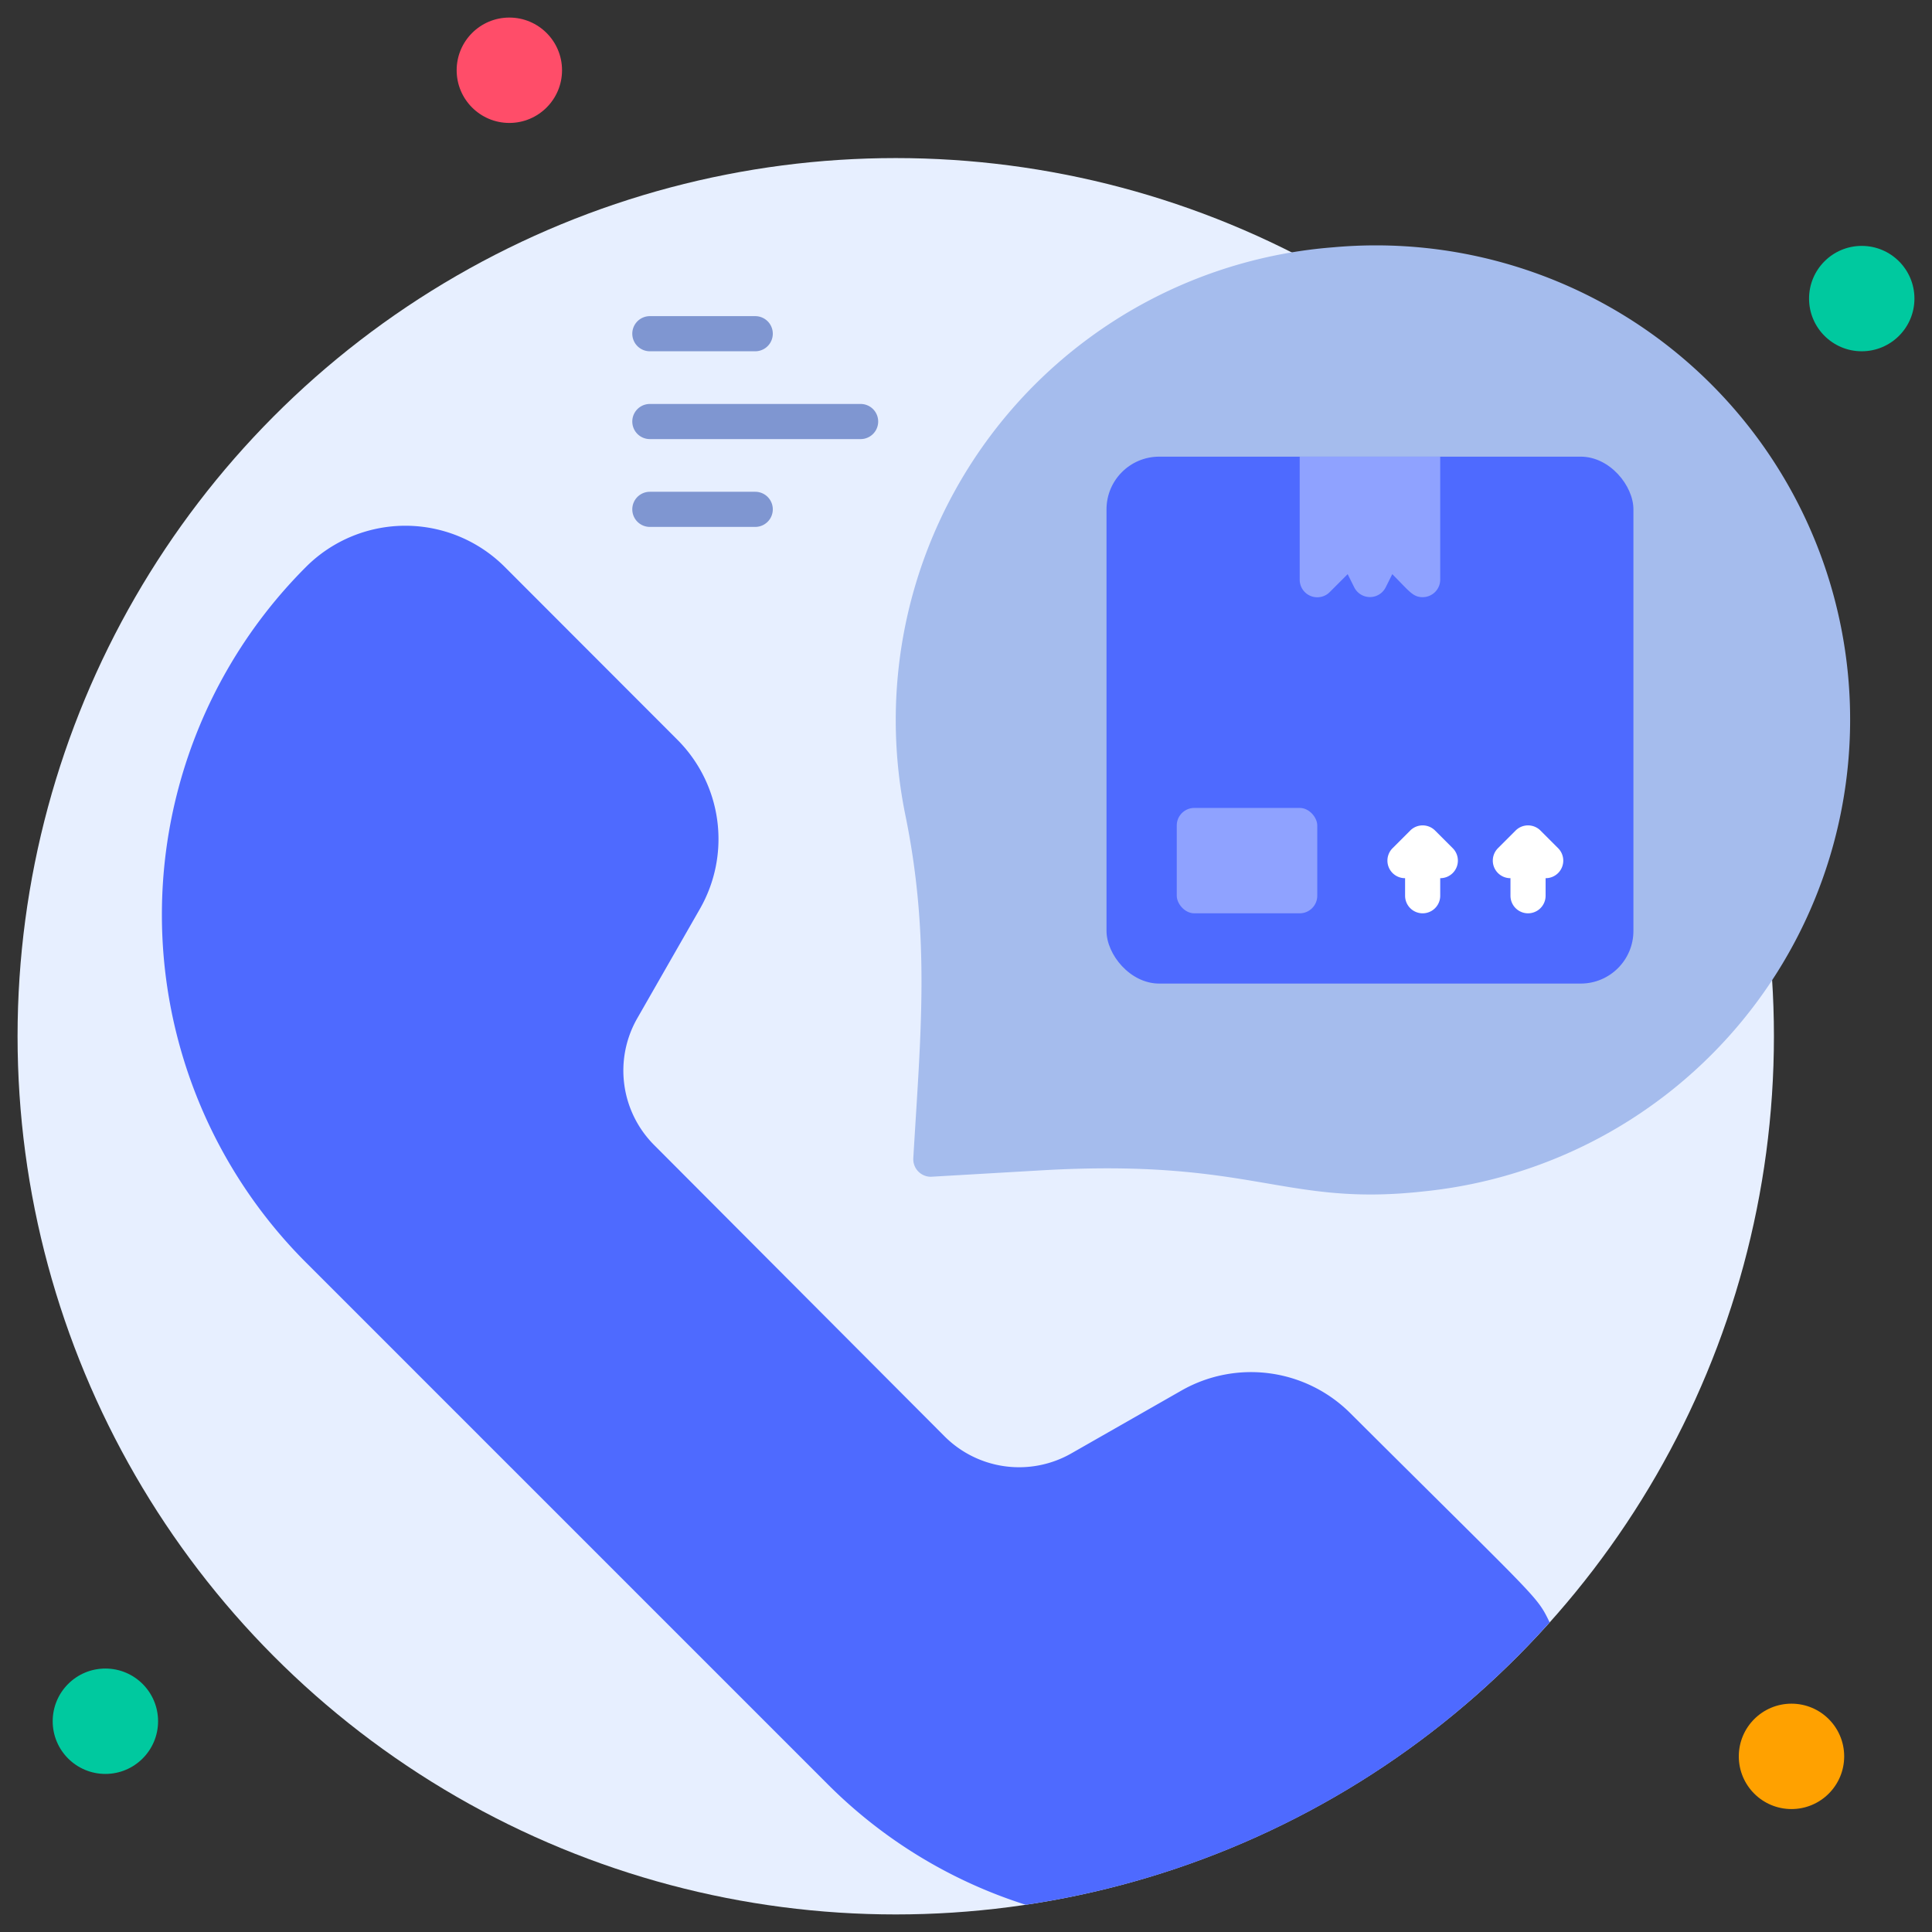 <svg xmlns="http://www.w3.org/2000/svg" viewBox="0 0 110 110" id="support"><rect x="0" y="0" width="110" height="110" fill="#333333" stroke="none"/><g><circle cx="51" cy="59" r="50" fill="#e7efff"></circle><circle cx="29" cy="4" r="3" fill="#ff4d69"></circle><circle cx="106" cy="17" r="3" fill="#00c99f"></circle><circle cx="102" cy="100" r="3" fill="#ffa100"></circle><circle cx="6" cy="98" r="3" fill="#00c99f"></circle><path fill="#4e6aff" d="M88.23,92.37A49.86,49.86,0,0,1,58.4,108.45a27.8,27.8,0,0,1-11.28-6.87l-29.7-29.7a28,28,0,0,1,0-39.6,8,8,0,0,1,11.32,0l9.82,9.83a8,8,0,0,1,1.3,9.62L36.27,58a6,6,0,0,0,1,7.22L53.76,81.76a6,6,0,0,0,7.22,1l6.29-3.59a8,8,0,0,1,9.62,1.3C87.68,91.22,87.47,90.81,88.23,92.37Z"></path><path fill="#a5bced" d="M75.91,14.08A27,27,0,0,0,51.55,46.42c1.43,7,.86,12.55.45,19.52A1,1,0,0,0,53,67l6.2-.36c12.2-.72,13.85,2.09,21.89,1.19a27,27,0,0,0-5.18-53.75Z"></path><rect width="30" height="30" x="63" y="26" fill="#4e6aff" rx="3"></rect><path fill="#fff" d="M81.71 47.29a1 1 0 00-1.42 0l-1 1A1 1 0 0080 50v1a1 1 0 002 0V50a1 1 0 00.71-1.71zM87.71 47.29a1 1 0 00-1.42 0l-1 1A1 1 0 0086 50v1a1 1 0 002 0V50a1 1 0 00.71-1.71z"></path><path fill="#8fa2ff" d="M82,33a1,1,0,0,1-1,1c-.56,0-.76-.34-1.73-1.31l-.38.76a1,1,0,0,1-1.78,0l-.38-.76-1,1A1,1,0,0,1,74,33V26h8Z"></path><rect width="8" height="6" x="67" y="46" fill="#8fa2ff" rx="1"></rect><path fill="#7f96d1" d="M43 20H37a1 1 0 010-2h6a1 1 0 010 2zM49 25H37a1 1 0 010-2H49a1 1 0 010 2zM43 30H37a1 1 0 010-2h6a1 1 0 010 2z"></path></g></svg>